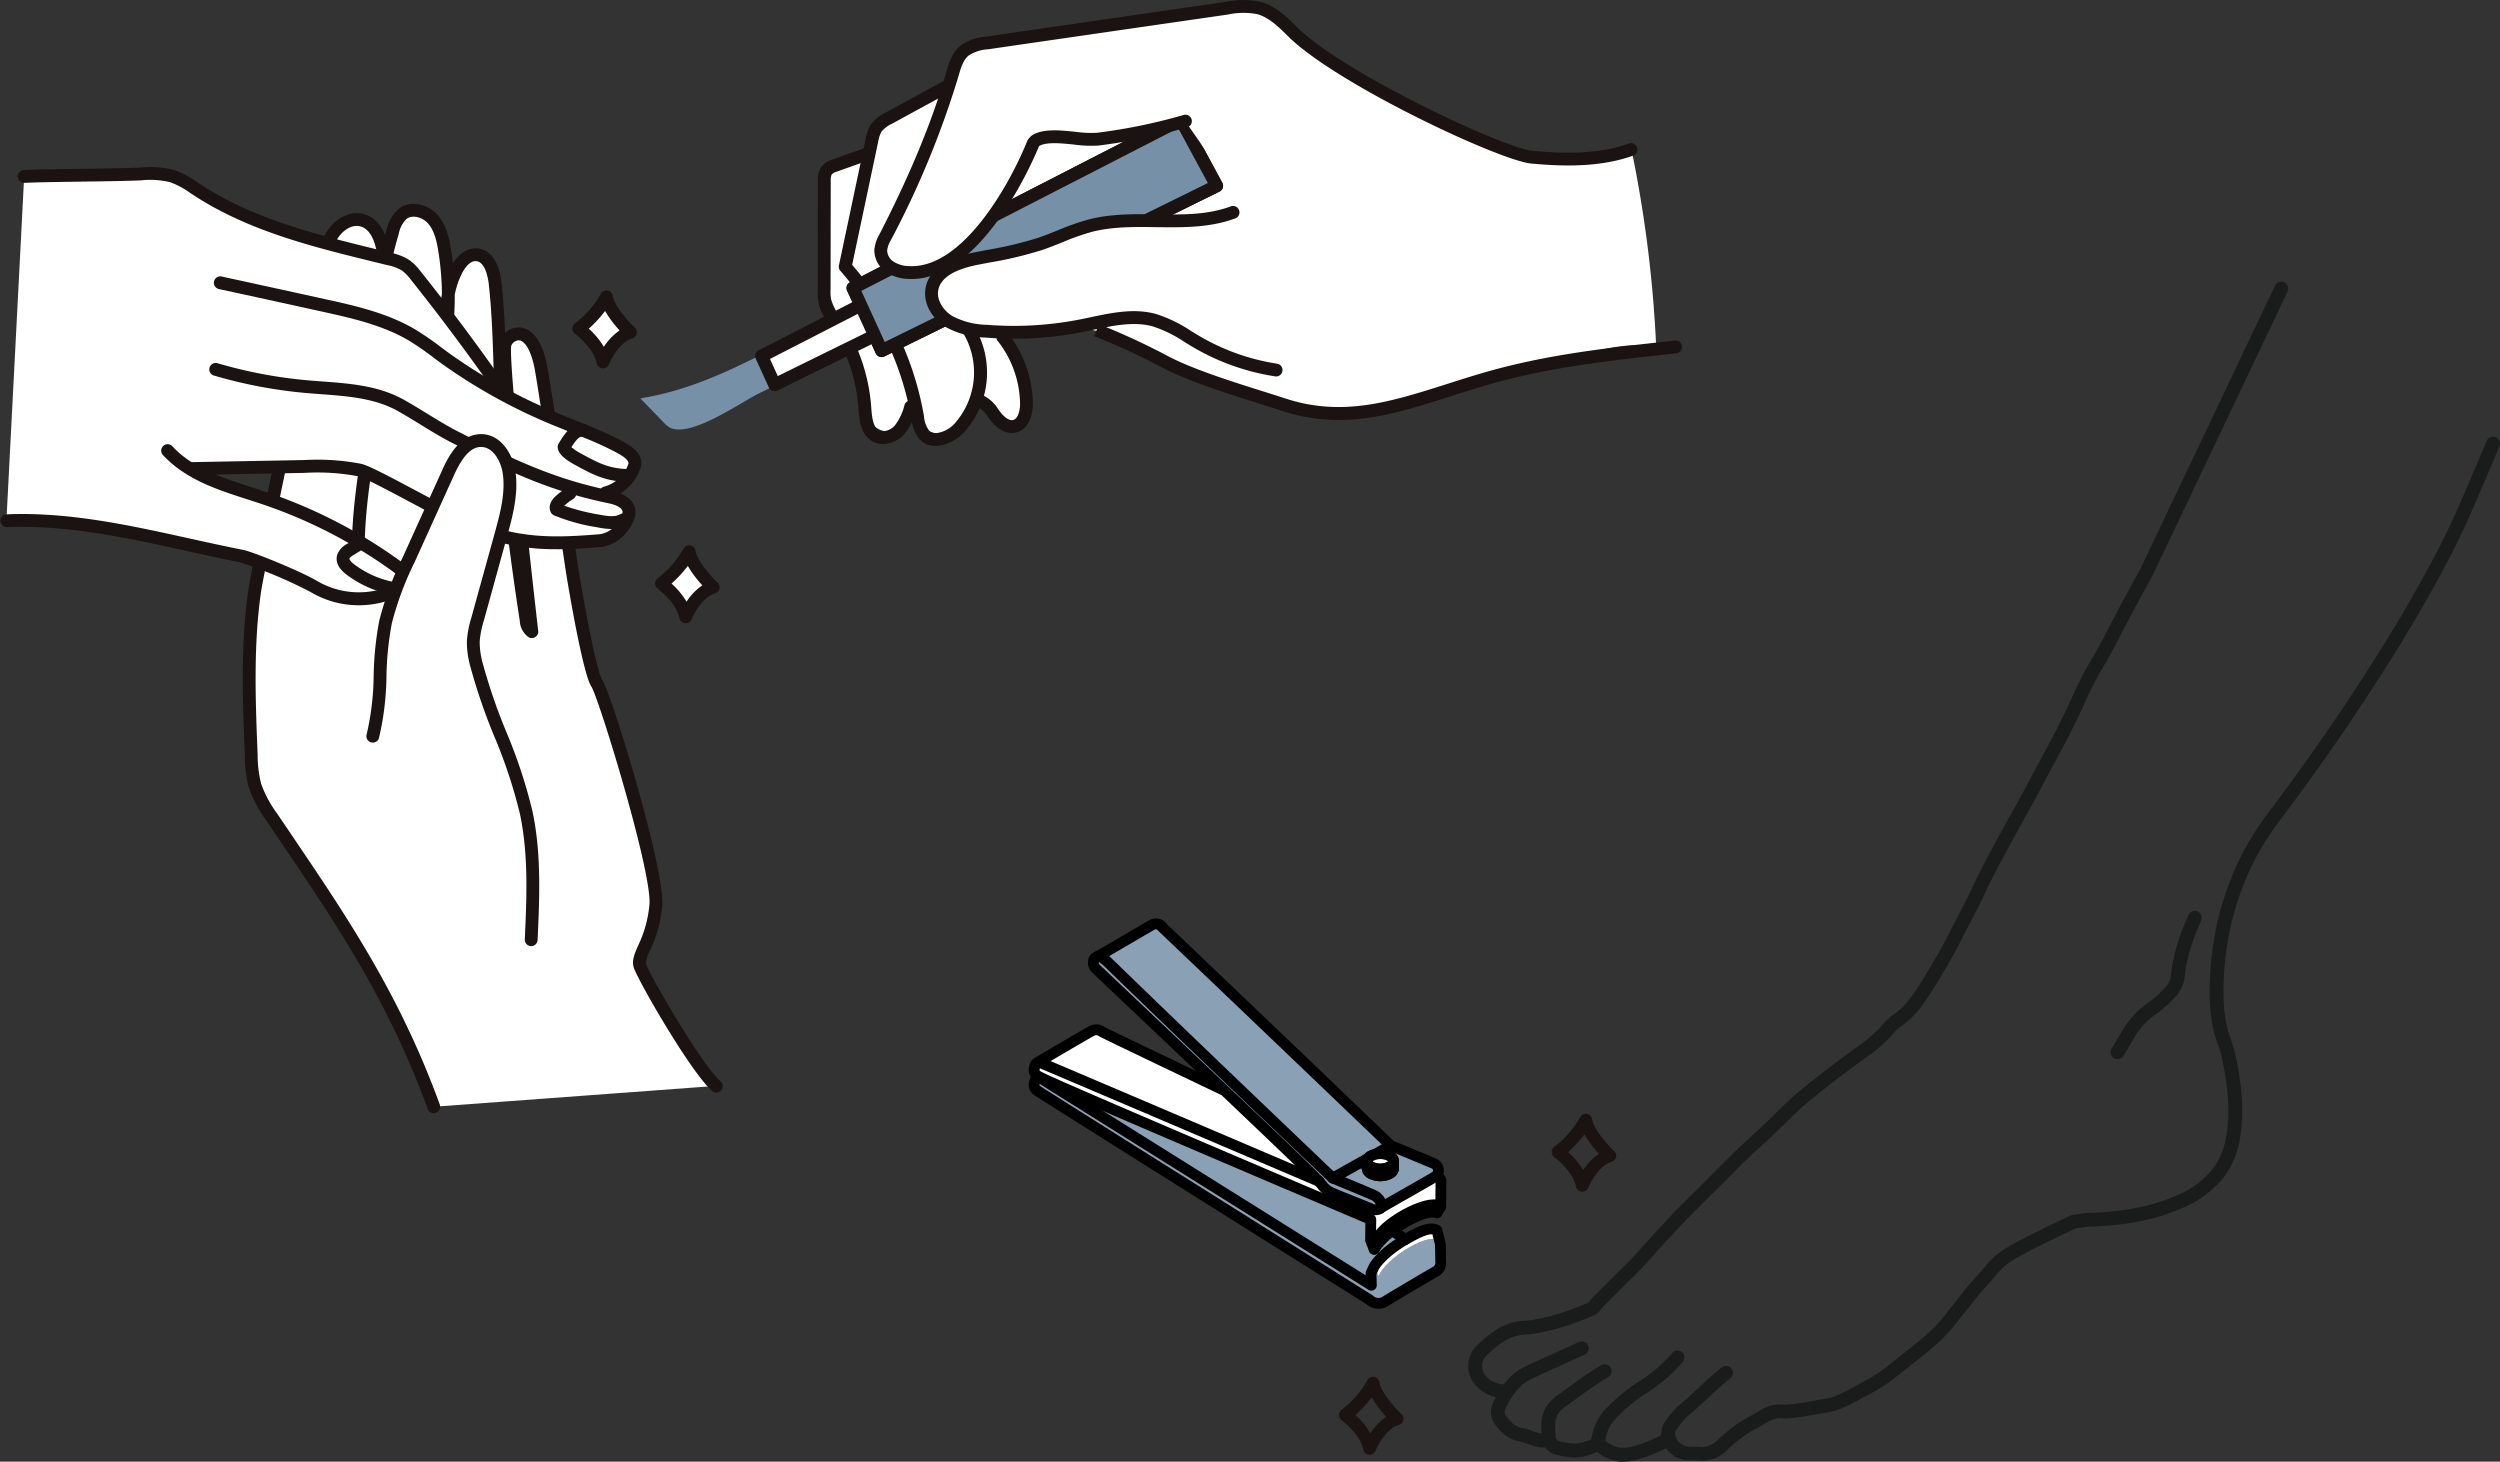 <svg xmlns="http://www.w3.org/2000/svg" xmlns:xlink="http://www.w3.org/1999/xlink" width="505.508" height="295.553" viewBox="0 0 505.508 295.553">
  <rect x="0" y="0" width="505.508" height="295.553" fill="#333333" stroke="none"/>
  <defs>
    <clipPath id="clip-path">
      <rect id="長方形_8718" data-name="長方形 8718" width="340" height="225.088" fill="none"/>
    </clipPath>
    <clipPath id="clip-path-2">
      <rect id="長方形_8896" data-name="長方形 8896" width="297.508" height="238.553" fill="none"/>
    </clipPath>
    <clipPath id="clip-path-3">
      <rect id="長方形_8897" data-name="長方形 8897" width="84.462" height="78.958" transform="translate(0.004 128.72)" fill="none"/>
    </clipPath>
  </defs>
  <g id="グループ_10865" data-name="グループ 10865" transform="translate(-988 -3032)">
    <g id="グループ_10440" data-name="グループ 10440" transform="translate(988 3032)">
      <g id="グループ_10452" data-name="グループ 10452">
        <g id="グループ_10451" data-name="グループ 10451" clip-path="url(#clip-path)">
          <path id="パス_44421" data-name="パス 44421" d="M55.147,94.074c.6-19.2,7.972-38.209,5.119-57.211-.422-2.813-1.447-6.042-4.141-6.957-2.877-.977-5.949,1.474-6.99,4.328s-14.271,65.573-15,70.683c-1.555,10.954-1.118,22.082-.677,33.136a24.536,24.536,0,0,0,.765,6.13,24.543,24.543,0,0,0,3.461,6.444c12.131,18.01,23.978,34.553,32.673,58.462l56.878-4.2s-15.487-20.377-15.487-24.452,4.619-8.968,3.532-13.857-14.13-51.625-15.215-55.7S92.734,59.8,91.1,56.544s-4.618-7.063-7.063-2.445c0,0-1.631-14.944-2.717-15.758s-4.891-3.532-7.88,4.891c0,0,.816-8.423-1.9-11.684s-6.521-5.162-8.695-1.63a19.015,19.015,0,0,0-2.58,6.946" transform="translate(17.336 14.699)" fill="#fff"/>
          <path id="パス_44422" data-name="パス 44422" d="M186.276,1.99A278.4,278.4,0,0,0,143.9,7.76c-3.244.7-6.921,1.814-8.225,4.865-2.019,4.723-7.711,6.415-11.957,9-2.119,1.291-4.34,2.766-5.267,5.066-.515,1.284-.636,2.823-1.675,3.735-1.358,1.194-3.574.683-5.1,1.65-1.7,1.076-1.875,3.452-1.863,5.467l.12,17.731a14.8,14.8,0,0,0,.374,3.911,23.173,23.173,0,0,0,2.121,4.366C114.97,68.4,115.486,74,116.55,79.366a12.273,12.273,0,0,0,1.669,4.668,4.677,4.677,0,0,0,4.215,2.186c2.336-.294,3.694-2.721,4.679-4.859-.462,3.174,3.237,5.894,6.347,5.112s5.1-4.133,5.08-7.341a13.6,13.6,0,0,0,7.213,4.882,1.871,1.871,0,0,0,2.753-1.534c1.564-5.621-.523-10.878-2.4-16.109a34.287,34.287,0,0,1,23.167,1.183c4.057,1.714,7.731,4.193,11.6,6.293a69.639,69.639,0,0,0,57.467,3.74" transform="translate(57.604 1.044)" fill="#fff"/>
          <path id="パス_44423" data-name="パス 44423" d="M130.85,84.816a4.406,4.406,0,0,1-3.124-1.223,7.465,7.465,0,0,1-1.8-4.33A61.327,61.327,0,0,0,111.578,49.42a1.3,1.3,0,0,1-.3-1.128l5.4-25.549a8.159,8.159,0,0,1,1.049-2.924,8.133,8.133,0,0,1,3.089-2.467l12.75-6.967a1.3,1.3,0,0,1,1.246,2.275l-12.751,6.967a6.085,6.085,0,0,0-2.174,1.628,6.021,6.021,0,0,0-.671,2.025l-5.267,24.913a63.027,63.027,0,0,1,14.52,30.572,5.554,5.554,0,0,0,1.052,2.961,1.9,1.9,0,0,0,1.4.5,6.039,6.039,0,0,0,3.805-2.011,15.549,15.549,0,0,0,1.586-18.377,1.3,1.3,0,0,1,2.174-1.415,18.007,18.007,0,0,1-1.86,21.559A8.6,8.6,0,0,1,131,84.814l-.149,0" transform="translate(58.359 5.363)" fill="#1a1311"/>
          <path id="パス_44424" data-name="パス 44424" d="M121.651,79.467a4.3,4.3,0,0,1-2.3-.643c-2.238-1.4-2.471-4.194-2.642-6.237A34.575,34.575,0,0,0,111.022,55.6l-.343-.485a11.567,11.567,0,0,1-1.833-3.258,11.711,11.711,0,0,1-.39-3.622L108.49,26.3a4.666,4.666,0,0,1,.752-2.956,4.668,4.668,0,0,1,2.261-1.413l6.118-2.194a1.3,1.3,0,0,1,.877,2.442l-6.121,2.192a2.725,2.725,0,0,0-1.079.558,2.776,2.776,0,0,0-.213,1.375l-.034,21.929a9.591,9.591,0,0,0,.268,2.834,9.505,9.505,0,0,0,1.468,2.532l.36.506a37.153,37.153,0,0,1,6.149,18.263c.163,1.938.381,3.6,1.432,4.252.965.6,2.439.043,3.252-.816a10.956,10.956,0,0,0,2.041-4.311,1.3,1.3,0,0,1,2.477.765,13.118,13.118,0,0,1-2.633,5.327,6.031,6.031,0,0,1-4.212,1.878" transform="translate(56.892 10.314)" fill="#1a1311"/>
          <path id="パス_44425" data-name="パス 44425" d="M136.978,64.586c-1.517,0-3.055-.932-4.409-2.7l-.364-.483a5.425,5.425,0,0,0-2.372-2.211,1.3,1.3,0,0,1,.7-2.5,7.424,7.424,0,0,1,3.744,3.153l.348.459c.346.45,1.532,1.89,2.61,1.65.956-.227,1.4-1.775,1.419-3.208a21.04,21.04,0,0,0-4.6-12.875,1.3,1.3,0,0,1,2.058-1.578,23.642,23.642,0,0,1,5.133,14.485c-.031,2.371-.942,5.112-3.415,5.7a3.717,3.717,0,0,1-.857.1" transform="translate(67.609 22.973)" fill="#1a1311"/>
          <path id="パス_44426" data-name="パス 44426" d="M113.127,49.913l66.3-34.054,7.246,13.4-67.745,33.33Z" transform="translate(59.342 8.319)" fill="#fff"/>
          <path id="パス_44427" data-name="パス 44427" d="M119.37,64.335a1.255,1.255,0,0,1-.435-.076,1.294,1.294,0,0,1-.744-.681l-5.8-12.678a1.3,1.3,0,0,1,.587-1.694l66.3-34.054a1.3,1.3,0,0,1,1.733.538l7.246,13.4a1.292,1.292,0,0,1-.569,1.779L119.942,64.2a1.27,1.27,0,0,1-.572.134m-4.1-13.389,4.728,10.34,65.34-32.145-6-11.1Z" transform="translate(58.896 7.873)" fill="#1a1311"/>
          <path id="パス_44428" data-name="パス 44428" d="M119.893,50.742l-11.056,5.44c-3.685,1.813-13.875,9.091-18,6.835a5.544,5.544,0,0,1-1.265-1.072l-4.642-4.8c11.591-1.837,21.361-7.245,31.65-12.53" transform="translate(44.55 23.402)" fill="#7590a7"/>
          <path id="パス_44429" data-name="パス 44429" d="M134.643,43.139,103.66,58.383l-2.651-5.8,30.32-15.575" transform="translate(52.985 19.413)" fill="#fff"/>
          <path id="パス_44430" data-name="パス 44430" d="M104.1,60.124a1.3,1.3,0,0,1-1.178-.758l-2.651-5.8a1.3,1.3,0,0,1,.587-1.692L131.184,36.3a1.3,1.3,0,0,1,1.185,2.308l-29.22,15.008,1.581,3.459,29.787-14.653a1.3,1.3,0,1,1,1.143,2.325L104.677,59.99a1.27,1.27,0,0,1-.572.134" transform="translate(52.539 18.967)" fill="#1a1311"/>
          <path id="パス_44431" data-name="パス 44431" d="M179.423,15.86l-66.3,34.054,5.8,12.678,67.744-33.328Z" transform="translate(59.342 8.319)" fill="#7590a7"/>
          <path id="パス_44432" data-name="パス 44432" d="M119.37,64.335a1.255,1.255,0,0,1-.435-.076,1.294,1.294,0,0,1-.744-.681l-5.8-12.678a1.3,1.3,0,0,1,.587-1.694l66.3-34.054a1.3,1.3,0,0,1,1.733.538l7.246,13.4a1.292,1.292,0,0,1-.569,1.779L119.942,64.2a1.27,1.27,0,0,1-.572.134m-4.1-13.389,4.728,10.34,65.34-32.145-6-11.1Z" transform="translate(58.896 7.873)" fill="#1a1311"/>
          <path id="パス_44433" data-name="パス 44433" d="M178.386,24.058a114.541,114.541,0,0,1-17.706,3.635c-3.348.4-9.556-1.456-12.5.27a2.076,2.076,0,0,0-.739,1.072c-3.708,8.942-13.483,26.193-24.968,25.626a7.289,7.289,0,0,1-3.822-1.143,4.072,4.072,0,0,1-1.839-3.407,6.707,6.707,0,0,1,.927-2.651c5.293-10.291,10.344-21.652,13.509-32.74.517-1.811,1.069-3.757,2.526-4.95a9.052,9.052,0,0,1,4.542-1.528Q162.556,4.714,186.8,1.217a16.037,16.037,0,0,1,6.5-.041c2.747.753,4.862,2.884,6.888,4.886,9.611,9.489,42.16,24.716,48.307,25.277,6.684.611,13.808.736,20.111-1.57a252.284,252.284,0,0,1,5.011,40.061c-4.847-1.16-9.907.091-14.732,1.339-13.425,3.467-27.255,6.277-40.466,10.472" transform="translate(61.275 0.446)" fill="#fff"/>
          <path id="パス_44434" data-name="パス 44434" d="M123.491,56.416c-.21,0-.419,0-.631-.015a8.458,8.458,0,0,1-4.5-1.375,5.337,5.337,0,0,1-2.394-4.536,7.752,7.752,0,0,1,1.057-3.154c6.182-12.021,10.695-22.957,13.427-32.527.561-1.961,1.189-4.154,2.955-5.6A10.159,10.159,0,0,1,138.578,7.4q24.24-3.526,48.48-7.024A17.168,17.168,0,0,1,194.09.37c3.014.828,5.3,3.09,7.324,5.084l.131.13c9.294,9.176,41.642,24.375,47.513,24.911,5.758.526,13.183.831,19.549-1.5a1.3,1.3,0,0,1,.89,2.435c-6.847,2.506-14.648,2.2-20.675,1.643-6.472-.59-39.416-16.084-49.1-25.646l-.131-.131c-1.881-1.858-3.828-3.779-6.188-4.427a14.831,14.831,0,0,0-5.976.076q-24.238,3.5-48.475,7.022a8.1,8.1,0,0,0-3.907,1.249c-1.136.93-1.624,2.633-2.095,4.279a184.755,184.755,0,0,1-13.61,33,5.7,5.7,0,0,0-.782,2.122,2.772,2.772,0,0,0,1.282,2.278,5.96,5.96,0,0,0,3.145.913c10.437.558,19.783-15.365,23.707-24.826a3.233,3.233,0,0,1,1.279-1.694c2.2-1.293,5.463-.959,8.617-.639a22.813,22.813,0,0,0,4.385.2,113.219,113.219,0,0,0,17.5-3.593,1.3,1.3,0,1,1,.709,2.5,116.368,116.368,0,0,1-17.909,3.674,24.581,24.581,0,0,1-4.95-.2c-2.613-.267-5.574-.567-7.04.294-.03.043-.145.319-.2.453-1.136,2.738-11.378,26.437-25.6,26.437" transform="translate(60.829 0)" fill="#1a1311"/>
          <path id="パス_44435" data-name="パス 44435" d="M70.807,210.261a1.3,1.3,0,0,1-1.218-.854c-7.941-21.836-18.465-37.388-29.609-53.855l-2.923-4.328a25.92,25.92,0,0,1-3.627-6.79,25.576,25.576,0,0,1-.819-6.453c-.436-10.948-.887-22.268.688-33.371.84-5.911,14.075-68.238,15.064-70.947,1.259-3.456,5.031-6.33,8.626-5.11,2.662.9,4.347,3.593,5.005,7.993,1.744,11.617-.284,23.347-2.246,34.691-1.29,7.458-2.622,15.171-2.862,22.75a1.239,1.239,0,0,1-1.336,1.256A1.3,1.3,0,0,1,54.3,93.906c.244-7.763,1.593-15.566,2.9-23.111,1.927-11.141,3.92-22.663,2.237-33.867-.5-3.363-1.605-5.356-3.275-5.921-2.13-.73-4.533,1.288-5.356,3.543-.9,2.473-14.162,65-14.933,70.423-1.543,10.87-1.1,22.071-.665,32.9a23.52,23.52,0,0,0,.712,5.807,23.565,23.565,0,0,0,3.293,6.094l2.921,4.322c11.236,16.6,21.848,32.286,29.9,54.421a1.3,1.3,0,0,1-1.218,1.741" transform="translate(16.89 14.827)" fill="#1a1311"/>
          <path id="パス_44436" data-name="パス 44436" d="M118.768,206.74a1.287,1.287,0,0,1-.849-.317c-4.319-3.743-15.34-22.9-15.9-25.12-.343-1.371.239-2.7.976-4.386a23.754,23.754,0,0,0,2.249-8.254c.512-6.665-10.265-41.771-11.741-44.013-1.7-2.549-4.539-19.429-5.091-22.788-.049-.329-4.641-31.095-6.251-40.753-.762-4.571-2.179-6.345-3.25-6.479A1.734,1.734,0,0,0,77.3,55.717c-.558,2.541,3.042,36.743,5.45,57.677a1.3,1.3,0,0,1-1.918,1.282,4.276,4.276,0,0,1-1.807-3.3c-1.805-11.722-3.3-23.644-4.45-35.437-.515-5.3-.685-10.637-.848-15.8-.175-5.543-.355-11.277-.973-16.88-.081-.752-.592-4.5-2.554-4.633-1.456-.143-2.578,1.9-2.889,2.514a15.9,15.9,0,0,0-1.436,4.289q.014,2.447-.174,4.886a1.3,1.3,0,0,1-1.27,1.2,1.36,1.36,0,0,1-1.311-1.154,18.572,18.572,0,0,1,.16-5.141A57.784,57.784,0,0,0,62.53,36.5c-.331-2.028-.811-4.1-2.081-5.522-1.04-1.165-3.055-1.828-4.284-.928a5.725,5.725,0,0,0-1.613,3.04,83.724,83.724,0,0,0-2.261,9.74,1.3,1.3,0,1,1-2.558-.434,86.275,86.275,0,0,1,2.333-10.042,7.9,7.9,0,0,1,2.566-4.394c2.459-1.808,5.94-.738,7.752,1.291,1.712,1.916,2.311,4.417,2.7,6.832q.242,1.491.412,2.99c1.3-2.064,3.043-3.162,4.872-3.037,2.686.183,4.493,2.712,4.958,6.938.369,3.368.584,6.764.735,10.134a3.957,3.957,0,0,1,3.179-1.052c1.886.239,4.365,1.932,5.481,8.626,1.615,9.681,6.206,40.468,6.252,40.779,1.334,8.1,3.671,20.225,4.688,21.751,1.919,2.881,12.73,38.332,12.168,45.65a26,26,0,0,1-2.456,9.092,6.2,6.2,0,0,0-.837,2.72c.451,1.782,11.189,20.418,15.078,23.789a1.3,1.3,0,0,1-.849,2.276" transform="translate(26.079 14.183)" fill="#1a1311"/>
          <path id="パス_44437" data-name="パス 44437" d="M122.024,87.582c2.7-.8,5.988-2.43,5.792-5.351-.14-2.1-2.11-3.487-3.918-4.415-3.494-1.8-7.182-3.144-10.808-4.63a128.287,128.287,0,0,1-11.965-5.6l.45.2q-8.546-12.354-17.9-24.067A10.389,10.389,0,0,0,81.621,41.6a9.967,9.967,0,0,0-3.413-1.31C64.856,37,51.122,33.94,39.478,26.358a21.875,21.875,0,0,0-5.1-2.816A17.887,17.887,0,0,0,28.06,23.1c-5.267.255-18.353.255-23.618.511L.85,93.219c15.93-2.522,31.49,6.4,47.585,7.156a23.582,23.582,0,0,1,5.694.619c3.317.994,5.873,3.706,8.864,5.507a17.855,17.855,0,0,0,17.168.576,2.715,2.715,0,0,0,1.656-1.762c.169-1.066-.77-1.935-1.618-2.554A100.433,100.433,0,0,0,53.062,88.67c-5.126-1.729-10.584-3.163-15.139-5.995l23.161-.428a45.094,45.094,0,0,1,11.222.73c2.912.686,18.874,10.1,24.451,12.087,8.553,3.045,15.175,2.9,24.184,2.174,3.381-.271,6-4.249,5.807-5.958-.2-1.77-2.224-2.52-3.9-2.868-11.346-2.357-.828-.831-.828-.831" transform="translate(0.446 12.076)" fill="#fff"/>
          <path id="パス_44438" data-name="パス 44438" d="M3.206,23.605c5.267-.256,18.353-.255,23.619-.511a17.92,17.92,0,0,1,6.322.447,21.826,21.826,0,0,1,5.1,2.817C49.887,33.939,63.62,37,76.972,40.288a9.956,9.956,0,0,1,3.414,1.31,10.358,10.358,0,0,1,2.055,2.121q9.346,11.7,17.9,24.067" transform="translate(1.682 12.076)" fill="#fff"/>
          <path id="パス_44439" data-name="パス 44439" d="M100.787,69.529a1.293,1.293,0,0,1-1.067-.56c-5.665-8.187-11.669-16.261-17.845-24a9.44,9.44,0,0,0-1.785-1.866,8.964,8.964,0,0,0-2.982-1.116l-2.448-.6c-12.567-3.081-25.561-6.263-36.676-13.5l-.662-.434A17.292,17.292,0,0,0,33.2,25.224a16.762,16.762,0,0,0-5.865-.386c-2.657.128-7.333.194-11.855.256-4.5.063-9.153.127-11.765.253a1.346,1.346,0,0,1-1.358-1.233A1.3,1.3,0,0,1,3.59,22.756c2.654-.128,7.332-.194,11.853-.256,4.5-.063,9.153-.127,11.765-.253a19.072,19.072,0,0,1,6.78.506,19.584,19.584,0,0,1,4.763,2.541l.645.425c10.747,7,23.524,10.126,35.881,13.155l2.451.6a11.008,11.008,0,0,1,3.846,1.506A11.481,11.481,0,0,1,83.9,43.357c6.214,7.78,12.254,15.9,17.952,24.138a1.3,1.3,0,0,1-1.064,2.034" transform="translate(1.235 11.629)" fill="#1a1311"/>
          <path id="パス_44440" data-name="パス 44440" d="M29.16,37.494q10.574,2.3,21.143,4.622c6.126,1.351,12.36,2.761,17.8,6,2.391,1.422,4.584,3.176,6.845,4.815a111.458,111.458,0,0,0,23.294,12.66c3.627,1.486,7.313,2.833,10.808,4.63,1.808.93,4.654,2.305,3.92,4.415a8.4,8.4,0,0,1-5.793,5.351" transform="translate(15.296 19.668)" fill="#fff"/>
          <path id="パス_44441" data-name="パス 44441" d="M107.62,81.731a1.3,1.3,0,0,1-.369-2.54,7.136,7.136,0,0,0,4.937-4.537c.34-.976-1.82-2.083-3.11-2.743l-.177-.09c-2.616-1.346-5.417-2.464-8.124-3.545-.863-.345-1.724-.688-2.583-1.04A112,112,0,0,1,74.63,54.428c-.582-.422-1.159-.852-1.736-1.281a60.106,60.106,0,0,0-5.01-3.471c-5.35-3.185-11.759-4.6-17.414-5.848q-10.412-2.3-20.829-4.554l-.311-.067a1.3,1.3,0,0,1,.552-2.534l.309.067Q40.613,39.006,51.029,41.3c5.845,1.288,12.472,2.752,18.18,6.152a61.679,61.679,0,0,1,5.231,3.618q.853.636,1.711,1.262A109.4,109.4,0,0,0,99.177,64.838c.852.348,1.7.689,2.56,1.031,2.764,1.1,5.623,2.244,8.349,3.647l.172.088c1.909.979,5.461,2.8,4.379,5.906a9.718,9.718,0,0,1-6.647,6.168,1.35,1.35,0,0,1-.369.053" transform="translate(14.85 19.222)" fill="#1a1311"/>
          <path id="パス_44442" data-name="パス 44442" d="M30.768,49.005a94.707,94.707,0,0,0,18.219,3.459c6.505.584,13.338.564,19.1,3.782,3.5,1.958,7.409,4.616,10.977,6.44,11.7,5.976,19.949,9.739,31.295,12.094,1.674.348,3.7,1.1,3.9,2.869.189,1.709-2.426,5.685-5.807,5.956-9.009.724-15.631.872-24.184-2.172-5.577-1.987-21.539-11.4-24.451-12.088a45.094,45.094,0,0,0-11.222-.729q-11.956.22-23.908.442" transform="translate(12.945 25.706)" fill="#fff"/>
          <path id="パス_44443" data-name="パス 44443" d="M100.108,85.793A45.071,45.071,0,0,1,84.269,83.1c-2.968-1.057-8.522-4.01-13.89-6.868-4.3-2.288-9.179-4.885-10.423-5.179a44.245,44.245,0,0,0-10.9-.694L25.146,70.8h-.024a1.3,1.3,0,0,1-.023-2.593l23.907-.442a46.539,46.539,0,0,1,11.546.764c1.5.354,5.171,2.288,11.045,5.414,5.039,2.68,10.754,5.72,13.543,6.716,8.515,3.029,15.174,2.785,23.644,2.1A5.244,5.244,0,0,0,112.2,80.7a4.489,4.489,0,0,0,1.2-2.462c-.114-1.02-1.846-1.529-2.871-1.741C99.481,74.2,91.53,70.73,78.915,64.289c-2.118-1.082-4.347-2.45-6.5-3.772-1.579-.97-3.074-1.884-4.517-2.692-4.593-2.566-10.106-2.977-15.438-3.374-1.05-.078-2.1-.156-3.141-.25a96.112,96.112,0,0,1-18.469-3.5,1.3,1.3,0,1,1,.73-2.488,93.592,93.592,0,0,0,17.97,3.412c1.028.093,2.063.168,3.1.245,5.613.419,11.417.851,16.511,3.7,1.491.832,3.075,1.8,4.607,2.744,2.113,1.3,4.3,2.636,6.325,3.673,12.407,6.335,20.205,9.743,30.97,11.978,3.787.787,4.767,2.605,4.92,3.994.163,1.457-.813,3.231-1.779,4.4a7.871,7.871,0,0,1-5.211,2.994c-3.141.252-6.043.447-8.885.447" transform="translate(12.498 25.26)" fill="#1a1311"/>
          <path id="パス_44444" data-name="パス 44444" d="M33.5,59.806c5.083,5.444,12.629,7.231,19.557,9.567A100.433,100.433,0,0,1,80.2,83.464c.848.619,1.787,1.489,1.618,2.555a2.722,2.722,0,0,1-1.656,1.762,17.859,17.859,0,0,1-17.168-.576,93.258,93.258,0,0,0-14.558-6.127C32.526,77.941,16.923,73.231.85,73.922" transform="translate(0.446 31.372)" fill="#fff"/>
          <path id="パス_44445" data-name="パス 44445" d="M72.555,91.461a18.983,18.983,0,0,1-9.786-2.7A95.307,95.307,0,0,0,48.63,82.8c-3.67-.721-7.371-1.54-10.951-2.331-11.855-2.618-24.1-5.318-36.327-4.8a1.3,1.3,0,0,1-.11-2.592c12.564-.537,24.977,2.208,37,4.86,3.566.79,7.254,1.6,10.893,2.32,2.144.422,11.907,4.443,14.976,6.287a16.669,16.669,0,0,0,15.906.535c.826-.424.953-.71.968-.813s-.012-.509-1.1-1.305a98.968,98.968,0,0,0-26.788-13.91c-.991-.332-2-.656-3-.98C43.939,68.09,37.583,66.044,33,61.136a1.3,1.3,0,1,1,1.9-1.768c4.121,4.415,10.152,6.354,15.983,8.231,1.02.326,2.035.654,3.038.992A101.554,101.554,0,0,1,81.411,82.864c.605.444,2.45,1.793,2.13,3.8A4,4,0,0,1,81.2,89.38a18.859,18.859,0,0,1-8.643,2.081" transform="translate(0 30.926)" fill="#1a1311"/>
          <path id="パス_44446" data-name="パス 44446" d="M87.755,67.937l-.07,0c-4-.213-6.281-1.256-10.2-3.421C75.827,63.6,74.115,62.468,73.97,61a1.288,1.288,0,0,1,.18-.794c.964-1.6,2.538-4.217,4.909-3.958a1.3,1.3,0,1,1-.271,2.578c-.614-.053-1.482,1.212-2.043,2.1a11.012,11.012,0,0,0,1.99,1.316c3.938,2.171,5.8,2.926,9.088,3.1a1.3,1.3,0,0,1-.067,2.592" transform="translate(38.799 29.496)" fill="#1a1311"/>
          <path id="パス_44447" data-name="パス 44447" d="M85.389,73.1a15.327,15.327,0,0,1-2.912-.352,37.932,37.932,0,0,1-8.721-2.424,1.293,1.293,0,0,1-.614-.588c-.531-1.034-.159-2.266.992-3.3A15.465,15.465,0,0,1,76.4,64.75a1.3,1.3,0,0,1,1.354,2.211,12.908,12.908,0,0,0-1.887,1.41.164.164,0,0,0-.024.021A41.727,41.727,0,0,0,82.968,70.2c1.618.309,3.045.521,4.119-.047A1.3,1.3,0,1,1,88.3,72.45a6.142,6.142,0,0,1-2.91.653" transform="translate(38.243 33.865)" fill="#1a1311"/>
          <path id="パス_44448" data-name="パス 44448" d="M56.118,82.917a1.252,1.252,0,0,1-.236-.023,21.971,21.971,0,0,1-9.256-4.08c-1.982-1.5-2.125-2.929-1.9-3.862a4.071,4.071,0,0,1,2.06-2.342l1.965-1.2a1.3,1.3,0,0,1,1.352,2.212l-1.964,1.2c-.25.152-.835.512-.895.753-.038.154.183.595.945,1.172a19.347,19.347,0,0,0,8.158,3.6,1.3,1.3,0,0,1-.233,2.572" transform="translate(23.421 37.357)" fill="#1a1311"/>
          <path id="パス_44449" data-name="パス 44449" d="M49.431,118.3c2.07-7.508.933-15.57,2.6-23.179a64.093,64.093,0,0,1,4.677-12.6l8-17.662c1.364-3.009,3.455-6.5,6.758-6.428,3.186.076,5.2,3.583,5.588,6.748.518,4.185-.617,8.381-1.741,12.445q-2.333,8.441-4.667,16.88a20.064,20.064,0,0,0-.877,4.467,17.131,17.131,0,0,0,.656,4.819C72.979,114.008,78.3,123.4,80.48,133.707c1.773,8.4,1.39,17.083,1,25.657" transform="translate(25.93 30.65)" fill="#fff"/>
          <path id="パス_44450" data-name="パス 44450" d="M81.926,161.105l-.061,0a1.3,1.3,0,0,1-1.236-1.355c.383-8.379.779-17.043-.971-25.328a100.882,100.882,0,0,0-5.183-15.7,117.215,117.215,0,0,1-4.859-14.169,18.344,18.344,0,0,1-.692-5.187,21.031,21.031,0,0,1,.922-4.758l4.667-16.88c1.031-3.728,2.2-7.949,1.7-11.94-.332-2.679-1.962-5.555-4.333-5.61-2.014-.067-3.773,1.752-5.548,5.667l-8,17.661a63.254,63.254,0,0,0-4.59,12.34,63.655,63.655,0,0,0-1.082,10.617,57.035,57.035,0,0,1-1.532,12.629,1.3,1.3,0,0,1-2.5-.688,54.291,54.291,0,0,0,1.441-12.059,65.7,65.7,0,0,1,1.139-11.053,65.183,65.183,0,0,1,4.764-12.857l8-17.661c1.4-3.1,3.737-7.191,7.823-7.191l.145,0c3.865.09,6.37,4.034,6.845,7.885.558,4.5-.685,8.99-1.779,12.95L72.344,95.3a19.173,19.173,0,0,0-.831,4.176,16.069,16.069,0,0,0,.617,4.452,114.93,114.93,0,0,0,4.758,13.849,103.208,103.208,0,0,1,5.305,16.113c1.819,8.606,1.415,17.439,1.026,25.982a1.3,1.3,0,0,1-1.294,1.238" transform="translate(25.484 30.204)" fill="#1a1311"/>
          <path id="パス_44451" data-name="パス 44451" d="M81.652,52.541c1-2.4,3.064-5.273,5.563-6-.084.024-4.464-4.3-4.854-7.168a20.653,20.653,0,0,1-5.6,6.406c2.182,1.8,4.278,3.952,4.888,6.763" transform="translate(40.267 20.653)" fill="#fff"/>
          <path id="パス_44452" data-name="パス 44452" d="M82.1,54.284a1.009,1.009,0,0,1-.117-.006,1.3,1.3,0,0,1-1.15-1.017c-.555-2.561-2.666-4.571-4.446-6.036a1.3,1.3,0,0,1,.066-2.052,19.467,19.467,0,0,0,5.2-5.944,1.278,1.278,0,0,1,1.372-.688,1.292,1.292,0,0,1,1.067,1.1c.285,2.108,3.635,5.685,4.3,6.272a1.314,1.314,0,0,1,.511.7,1.3,1.3,0,0,1-.867,1.61l-.015,0c-2,.584-3.811,3.058-4.726,5.254a1.3,1.3,0,0,1-1.2.8M79.23,46.259a15.566,15.566,0,0,1,3.048,3.665,11.808,11.808,0,0,1,3.18-3.313,22.774,22.774,0,0,1-2.929-3.938,24.412,24.412,0,0,1-3.3,3.586" transform="translate(39.821 20.206)" fill="#1a1311"/>
          <path id="パス_44453" data-name="パス 44453" d="M92.626,86.346c1-2.4,3.064-5.273,5.563-6-.084.024-4.464-4.3-4.854-7.169a20.653,20.653,0,0,1-5.6,6.406c2.182,1.8,4.278,3.952,4.888,6.763" transform="translate(46.024 38.386)" fill="#fff"/>
          <path id="パス_44454" data-name="パス 44454" d="M93.072,88.09a1.012,1.012,0,0,1-.117-.006,1.3,1.3,0,0,1-1.15-1.017c-.555-2.561-2.666-4.571-4.446-6.036a1.3,1.3,0,0,1,.066-2.052,19.491,19.491,0,0,0,5.2-5.944A1.279,1.279,0,0,1,94,72.346a1.3,1.3,0,0,1,1.067,1.1c.287,2.105,3.638,5.688,4.3,6.274A1.3,1.3,0,0,1,99,82.038c-2,.582-3.816,3.058-4.729,5.252a1.3,1.3,0,0,1-1.2.8M90.2,80.063a15.554,15.554,0,0,1,3.046,3.665,11.758,11.758,0,0,1,3.188-3.314A22.124,22.124,0,0,1,93.5,76.487,24.466,24.466,0,0,1,90.2,80.063" transform="translate(45.578 37.939)" fill="#1a1311"/>
          <path id="パス_44455" data-name="パス 44455" d="M184.43,28.187c-9.071,3.343-19.376.242-28.74,2.644-3.5.9-6.769,2.544-10.2,3.7a98.449,98.449,0,0,1-12.8,2.935c-3.821.749-8.35,2.343-9.059,6.171-.477,2.578,1.18,5.188,3.409,6.566a16.672,16.672,0,0,0,7.534,1.971,70.759,70.759,0,0,0,19.231-1.1c4.876-.957,9.916-2.43,14.718-1.15,3.189.851,5.928,2.84,8.786,4.493a45.868,45.868,0,0,0,15.951,5.618" transform="translate(64.81 14.786)" fill="#fff"/>
          <path id="パス_44456" data-name="パス 44456" d="M193.712,61.785a1.24,1.24,0,0,1-.2-.015,46.882,46.882,0,0,1-16.406-5.777c-.648-.377-1.293-.768-1.936-1.163a25.549,25.549,0,0,0-6.534-3.2c-3.776-1-7.906-.134-11.9.709-.749.157-1.494.316-2.237.459a71.862,71.862,0,0,1-19.585,1.122,17.813,17.813,0,0,1-8.112-2.162c-2.441-1.509-4.626-4.54-4-7.906.668-3.6,4.058-6.025,10.082-7.207q1.171-.229,2.342-.447a76.218,76.218,0,0,0,10.3-2.444c1.319-.447,2.651-.982,3.939-1.5a51.142,51.142,0,0,1,6.353-2.232c4.478-1.15,9.149-1.084,13.663-1.025,5.292.076,10.283.14,14.948-1.579a1.3,1.3,0,1,1,.9,2.433c-5.118,1.887-10.593,1.808-15.88,1.74-4.343-.066-8.838-.12-12.986.942a48.765,48.765,0,0,0-6.028,2.127c-1.32.532-2.686,1.081-4.075,1.552a78.206,78.206,0,0,1-10.645,2.534c-.776.146-1.55.293-2.323.445-4.877.956-7.579,2.682-8.033,5.135-.4,2.148,1.18,4.214,2.817,5.226a15.56,15.56,0,0,0,6.953,1.784A69.5,69.5,0,0,0,154,50.254c.732-.143,1.464-.3,2.2-.453,4.29-.907,8.727-1.845,13.1-.677a27.873,27.873,0,0,1,7.217,3.493c.627.383,1.253.765,1.884,1.131a44.3,44.3,0,0,0,15.5,5.458,1.3,1.3,0,0,1-.2,2.578" transform="translate(64.363 14.34)" fill="#1a1311"/>
          <path id="パス_44457" data-name="パス 44457" d="M194.566,62.357a36.8,36.8,0,0,1-11.683-1.9c-1.439-.476-3.04-.98-4.732-1.512-6.51-2.055-14.614-4.61-19.889-7.5a137.821,137.821,0,0,0-13.139-6.036L146.09,43l-.5,1.2.534-1.183a139.992,139.992,0,0,1,13.383,6.155c5.054,2.769,13.023,5.281,19.424,7.3,1.7.535,3.316,1.044,4.766,1.523,11.616,3.83,21.435.7,32.807-2.916,2.27-.724,4.592-1.464,7-2.169,12.576-3.691,24.585-5.013,37.3-6.411l1.639-.181a1.3,1.3,0,1,1,.285,2.578l-1.639.18c-12.6,1.386-24.5,2.7-36.853,6.324-2.381.7-4.686,1.433-6.94,2.15-7.911,2.52-15.1,4.81-22.722,4.81" transform="translate(76.126 22.556)" fill="#1a1311"/>
        </g>
      </g>
    </g>
    <g id="グループ_10857" data-name="グループ 10857" transform="translate(1196 3089)">
      <g id="グループ_10862" data-name="グループ 10862">
        <g id="グループ_10861" data-name="グループ 10861" clip-path="url(#clip-path-2)">
          <path id="パス_48133" data-name="パス 48133" d="M104.008,235.69a5.44,5.44,0,0,1-1.848-.322c-.506-.141-.994-.306-1.467-.466-.411-.139-.8-.27-1.19-.384a7.344,7.344,0,0,1-3.456-1.529,1.4,1.4,0,0,1-.121-.109c-1.679-1.706-3.416-3.47-1.817-6.725,1.75-3.568,3.91-5.822,6.8-7.094.661-.291,1.334-.6,1.985-.9.839-.388,1.707-.79,2.579-1.163.948-.405,1.907-.856,2.835-1.293.967-.455,1.967-.925,2.979-1.356a1.4,1.4,0,0,1,1.1,2.576c-.965.411-1.941.87-2.886,1.314s-1.932.908-2.926,1.333c-.835.357-1.683.749-2.5,1.129-.662.307-1.347.624-2.032.926-2.281,1-3.951,2.783-5.414,5.765-.642,1.307-.518,1.676,1.238,3.466a4.542,4.542,0,0,0,2.139.908,1.4,1.4,0,0,1,.184.039c.485.138.953.3,1.405.449.474.16.922.312,1.371.435q.062.017.122.04a2.628,2.628,0,0,0,1.658.062,1.4,1.4,0,0,1,.79,2.686A5.4,5.4,0,0,1,104.008,235.69Z" fill="#1a1b1b"/>
          <path id="パス_48134" data-name="パス 48134" d="M120.084,238.553q-.248,0-.5-.011a1.4,1.4,0,0,1-.151-.015,9.825,9.825,0,0,1-4.631-2.035,2.678,2.678,0,0,1-.989-2.577,10.848,10.848,0,0,1,2.449-5.552l.04-.045a36.038,36.038,0,0,1,6.561-5.627l.052-.033a30.277,30.277,0,0,0,7.233-6.106,1.4,1.4,0,0,1,2.118,1.831,33.074,33.074,0,0,1-7.874,6.654,33.234,33.234,0,0,0-6,5.15,8.053,8.053,0,0,0-1.8,4.126l0,.018a7.021,7.021,0,0,0,3.2,1.418,8.029,8.029,0,0,0,2.984-.458l.06-.02a29.174,29.174,0,0,0,5.982-2.582,1.4,1.4,0,1,1,1.391,2.43,31.977,31.977,0,0,1-6.527,2.821A10.811,10.811,0,0,1,120.084,238.553Z" fill="#1a1b1b"/>
          <path id="パス_48135" data-name="パス 48135" d="M110.736,237.724c-.058,0-.11,0-.157,0a17.509,17.509,0,0,1-3.646-.524,3.781,3.781,0,0,1-3.195-3.867c-.006-.139-.013-.279-.021-.427-.022-.417-.045-.847-.03-1.29a7.038,7.038,0,0,1,1.059-4.3q.028-.045.06-.087a9.868,9.868,0,0,1,1.882-1.922l.048-.036c.8-.566,1.61-1.157,2.393-1.728a79.991,79.991,0,0,1,6.623-4.5,1.4,1.4,0,0,1,1.416,2.416c-2.207,1.293-4.333,2.843-6.388,4.342-.783.571-1.592,1.161-2.4,1.733a7.067,7.067,0,0,0-1.293,1.315,4.223,4.223,0,0,0-.6,2.593,1.4,1.4,0,0,1,0,.195c-.015.339,0,.714.025,1.112.009.171.018.347.025.525q0,.064,0,.128a.986.986,0,0,0,.852,1.025,1.4,1.4,0,0,1,.168.032,14.7,14.7,0,0,0,3.136.457l.059,0a18.312,18.312,0,0,0,4.036-1.254,1.4,1.4,0,0,1,1.065,2.59c-.037.015-.918.377-1.964.734A10.311,10.311,0,0,1,110.736,237.724Z" fill="#1a1b1b"/>
          <path id="パス_48136" data-name="パス 48136" d="M220.175,157.16a1.4,1.4,0,0,1-1.2-2.119c.224-.374.45-.757.669-1.128.428-.726.871-1.476,1.325-2.209a17.6,17.6,0,0,1,4.91-5.6l.045-.032a21.415,21.415,0,0,0,3.829-3.353q.03-.033.061-.064a3.841,3.841,0,0,0,1.136-2.4q0-.02,0-.041a36.882,36.882,0,0,1,1.767-7.686,28.779,28.779,0,0,1,1.185-3.051c.212-.488.411-.949.6-1.419a1.4,1.4,0,0,1,2.6,1.039c-.2.508-.42,1.01-.631,1.494a26.042,26.042,0,0,0-1.083,2.776q-.008.027-.017.053a34.077,34.077,0,0,0-1.638,7.107,6.644,6.644,0,0,1-1.931,4.1,24.218,24.218,0,0,1-4.279,3.744,14.823,14.823,0,0,0-4.127,4.728q-.017.031-.035.06c-.444.715-.885,1.462-1.311,2.184-.221.374-.449.761-.677,1.142A1.4,1.4,0,0,1,220.175,157.16Z" fill="#1a1b1b"/>
          <path id="パス_48137" data-name="パス 48137" d="M136.078,238.381a7.1,7.1,0,0,1-.97-.066c-.267-.024-.562-.021-.875-.017a9.359,9.359,0,0,1-1.474-.064,5.7,5.7,0,0,1-4.838-4.878q-.007-.052-.01-.1a4.475,4.475,0,0,1,.97-3.068,16.555,16.555,0,0,1,3.356-3.647c1.032-.9,2.065-1.854,3.064-2.773,1.549-1.425,3.151-2.9,4.822-4.271a1.4,1.4,0,0,1,1.777,2.164c-1.611,1.323-3.183,2.77-4.7,4.168-1.019.937-2.072,1.905-3.137,2.838l-.048.04a13.76,13.76,0,0,0-2.84,3.093q-.039.058-.083.112a1.684,1.684,0,0,0-.385,1.127,2.912,2.912,0,0,0,2.454,2.428,7.011,7.011,0,0,0,1.041.036,10.653,10.653,0,0,1,1.211.033l.06.007a4.377,4.377,0,0,0,3.741-1.273,24.983,24.983,0,0,1,1.861-1.675q.237-.2.472-.4l.032-.026a26.862,26.862,0,0,1,4.623-2.988c.3-.165.605-.346.925-.537,1.528-.912,3.257-1.944,5.577-1.614a8.4,8.4,0,0,0,1.482-.1,1.4,1.4,0,0,1,.154-.016,12.41,12.41,0,0,0,1.361-.143l.549-.09c1.138-.186,2.315-.379,3.444-.621q.051-.011.1-.018a24.005,24.005,0,0,0,2.731-.541,28.7,28.7,0,0,0,4.707-2.293q.055-.033.113-.062a38.619,38.619,0,0,0,5.512-3.275c.973-.784,1.967-1.568,2.928-2.327,1.462-1.154,2.975-2.347,4.425-3.55l.02-.016a31.884,31.884,0,0,0,5.263-5.335c.592-.787,1.215-1.551,1.818-2.291s1.208-1.481,1.773-2.235c.791-1.057,1.671-2.026,2.522-2.962.67-.738,1.3-1.434,1.9-2.174a15.239,15.239,0,0,1,3.851-3.433l0,0c2.147-1.33,4.413-2.449,6.6-3.53l1.173-.58.012-.006c5.538-2.689,5.7-2.723,5.913-2.767s1.636-.243,2.8-.4a1.4,1.4,0,0,1,.167-.013,60.631,60.631,0,0,0,6.316-.441,51.673,51.673,0,0,0,5.193-.9,37.124,37.124,0,0,0,6.614-2.194l.036-.015a18.337,18.337,0,0,0,7.065-5.132c2-2.483,3.043-5.662,3.271-10a39.113,39.113,0,0,0-.1-5.46,57.3,57.3,0,0,0-1.285-7.773l0-.011a20.965,20.965,0,0,0-.72-2.3c-.232-.655-.472-1.332-.665-2.035l-.01-.037a32.333,32.333,0,0,1-.93-7.564,57.21,57.21,0,0,1,.378-7.827c.193-1.8.467-3.586.836-5.456a58.485,58.485,0,0,1,2.759-9.564,55.547,55.547,0,0,1,7.466-13.638l0,0c4.029-5.349,8.015-10.86,11.847-16.381,4.013-5.807,7.945-11.8,11.685-17.8,3.291-5.286,6.461-10.738,9.421-16.2,2.081-3.849,3.971-7.678,5.618-11.379,2.044-4.6,4-9.241,6-13.992a1.4,1.4,0,0,1,2.582,1.083c-2,4.766-3.964,9.426-6.019,14.047-1.676,3.767-3.6,7.66-5.714,11.574-2.988,5.516-6.186,11.017-9.507,16.351C272.4,81.225,268.44,87.251,264.4,93.1c-3.854,5.552-7.861,11.092-11.911,16.47a52.747,52.747,0,0,0-7.09,12.953l0,.008a55.672,55.672,0,0,0-2.627,9.105c-.353,1.79-.615,3.5-.8,5.217l0,.014a54.4,54.4,0,0,0-.36,7.461q0,.012,0,.024a29.53,29.53,0,0,0,.845,6.9c.165.6.376,1.193.6,1.822a23.44,23.44,0,0,1,.809,2.606,60.111,60.111,0,0,1,1.347,8.154v.01a41.93,41.93,0,0,1,.1,5.858c-.261,4.966-1.5,8.66-3.9,11.627l-.018.022a21.146,21.146,0,0,1-8.141,5.925,39.942,39.942,0,0,1-7.1,2.353,54.5,54.5,0,0,1-5.478.951,63.449,63.449,0,0,1-6.522.459c-.991.136-2.065.288-2.429.344-.585.258-3.112,1.47-5.349,2.556l-1.176.582c-2.13,1.051-4.333,2.138-6.365,3.4a12.446,12.446,0,0,0-3.147,2.806l0,.006c-.649.8-1.341,1.566-2.01,2.3-.844.929-1.641,1.806-2.354,2.758-.6.8-1.233,1.576-1.844,2.326-.588.721-1.2,1.467-1.757,2.214l-.014.018a34.684,34.684,0,0,1-5.722,5.8c-1.474,1.222-3,2.423-4.468,3.585-.966.762-1.965,1.551-2.937,2.334l-.065.049a41.423,41.423,0,0,1-5.89,3.51,31.508,31.508,0,0,1-5.186,2.512,1.4,1.4,0,0,1-.137.044,26.819,26.819,0,0,1-3.076.618c-1.18.252-2.374.447-3.529.636l-.551.09a15.243,15.243,0,0,1-1.6.172,11.226,11.226,0,0,1-2.009.124,1.4,1.4,0,0,1-.179-.017c-1.368-.216-2.5.458-3.8,1.238-.335.2-.681.407-1.038.6l-.036.019a24.058,24.058,0,0,0-4.142,2.672q-.235.2-.472.4c-.593.5-1.153.969-1.657,1.486A7.19,7.19,0,0,1,136.078,238.381Z" fill="#1a1b1b"/>
          <path id="パス_48138" data-name="パス 48138" d="M96.032,225.731a6.383,6.383,0,0,1-1.248-.136,9.149,9.149,0,0,1-1.292-.36,7.572,7.572,0,0,1-3.514-2.634l-.011-.015a5.8,5.8,0,0,1,.411-7.263l.048-.051a27.4,27.4,0,0,1,4.286-3.5,12.256,12.256,0,0,1,6.128-1.755l.6-.059,1.445-.246a48.239,48.239,0,0,0,10.122-3.262q.057-.025.115-.046a.517.517,0,0,0,.3-.276,1.4,1.4,0,0,1,.288-.417l3.658-3.658c.743-.775,1.516-1.529,2.263-2.258,1.026-1,2.087-2.036,3.049-3.108,2.9-3.23,5.893-6.57,9.051-9.776,1.533-1.556,3.108-3.115,4.631-4.624,1.628-1.612,3.311-3.278,4.939-4.937,1.611-1.643,3.322-3.215,4.976-4.735,1.237-1.137,2.517-2.313,3.733-3.5.375-.365.755-.74,1.122-1.1,1.335-1.316,2.715-2.677,4.2-3.928,3.648-3.08,7.391-5.888,11.554-8.977q.037-.028.076-.053a29.067,29.067,0,0,0,5.275-4.356,12.287,12.287,0,0,1,2.388-2.351l.04-.029a15.175,15.175,0,0,0,3.716-3.663l.015-.021c1.457-1.963,2.745-4.123,3.992-6.212q.323-.542.647-1.083c1.391-2.318,2.653-4.782,3.873-7.164.611-1.192,1.242-2.424,1.885-3.631.742-1.394,1.438-2.86,2.112-4.278.609-1.283,1.239-2.609,1.91-3.9,2.246-4.32,4.642-8.643,6.958-12.823l1.09-1.969c.751-1.356,1.487-2.757,2.2-4.113.69-1.314,1.4-2.673,2.136-4,1.76-3.193,3.477-6.558,5.249-10.287a81.454,81.454,0,0,1,3.635-7.441l.028-.048c1.089-1.794,2.093-3.566,2.987-5.265.428-.814.861-1.644,1.28-2.447,1.114-2.135,2.266-4.342,3.444-6.5.756-1.383,1.518-2.793,2.255-4.157l.835-1.544L252.007.8A1.4,1.4,0,1,1,254.535,2l-27.11,57.014q-.016.033-.033.065l-.851,1.574c-.739,1.367-1.5,2.78-2.261,4.169-1.165,2.132-2.311,4.328-3.419,6.451-.42.8-.854,1.636-1.283,2.454-.916,1.742-1.944,3.556-3.057,5.391a78.648,78.648,0,0,0-3.507,7.186l-.023.052c-1.8,3.79-3.547,7.213-5.338,10.463-.719,1.3-1.426,2.648-2.109,3.95-.719,1.369-1.462,2.784-2.228,4.167l-1.091,1.97c-2.307,4.165-4.693,8.471-6.923,12.758-.648,1.245-1.266,2.548-1.865,3.808-.687,1.447-1.4,2.943-2.17,4.394-.633,1.187-1.259,2.409-1.865,3.591-1.242,2.423-2.526,4.929-3.965,7.328q-.323.538-.644,1.076a76.468,76.468,0,0,1-4.141,6.436,17.964,17.964,0,0,1-4.37,4.311,9.488,9.488,0,0,0-1.863,1.851,1.405,1.405,0,0,1-.1.117,31.867,31.867,0,0,1-5.8,4.809c-4.11,3.049-7.8,5.822-11.38,8.841-1.4,1.181-2.741,2.5-4.038,3.782-.37.365-.753.742-1.133,1.113-1.245,1.214-2.54,2.4-3.792,3.556-1.628,1.5-3.311,3.044-4.872,4.635-1.643,1.674-3.333,3.348-4.968,4.966-1.517,1.5-3.086,3.056-4.606,4.6-3.112,3.159-6.085,6.474-8.961,9.68-1.024,1.141-2.119,2.209-3.178,3.242-.734.716-1.493,1.456-2.206,2.2l-.021.021-3.513,3.513a3.33,3.33,0,0,1-1.742,1.492,51.05,51.05,0,0,1-10.683,3.434l-.044.008-1.513.258q-.046.008-.092.012c-.222.023-.444.044-.667.066a9.8,9.8,0,0,0-4.807,1.273l-.032.022a24.6,24.6,0,0,0-3.835,3.124,3.018,3.018,0,0,0-.2,3.726,4.781,4.781,0,0,0,2.217,1.656l.013,0a4.068,4.068,0,0,0,1.831.291,1.4,1.4,0,0,1,1.186,2.537A3.378,3.378,0,0,1,96.032,225.731Z" fill="#1a1b1b"/>
          <path id="パス_48139" data-name="パス 48139" d="M68.933,237.161a1.147,1.147,0,0,1-.117-.006,1.3,1.3,0,0,1-1.15-1.017c-.555-2.561-2.666-4.571-4.446-6.036a1.3,1.3,0,0,1,.066-2.052,19.5,19.5,0,0,0,5.2-5.944,1.28,1.28,0,0,1,1.375-.689,1.3,1.3,0,0,1,1.067,1.1c.287,2.1,3.638,5.688,4.3,6.274a1.3,1.3,0,0,1-.367,2.318c-2,.582-3.816,3.058-4.729,5.252a1.3,1.3,0,0,1-1.2.8m-2.871-8.027a15.541,15.541,0,0,1,3.046,3.665,11.757,11.757,0,0,1,3.188-3.314,22.146,22.146,0,0,1-2.934-3.927,24.413,24.413,0,0,1-3.3,3.576" fill="#1a1311"/>
          <path id="パス_48140" data-name="パス 48140" d="M111.945,183.977a1.142,1.142,0,0,1-.117-.006,1.3,1.3,0,0,1-1.15-1.017c-.555-2.561-2.666-4.571-4.446-6.036a1.3,1.3,0,0,1,.066-2.052,19.5,19.5,0,0,0,5.2-5.944,1.28,1.28,0,0,1,1.375-.689,1.3,1.3,0,0,1,1.067,1.1c.287,2.105,3.638,5.688,4.3,6.274a1.3,1.3,0,0,1-.367,2.318c-2,.582-3.816,3.058-4.729,5.252a1.3,1.3,0,0,1-1.2.8m-2.871-8.027a15.541,15.541,0,0,1,3.046,3.665,11.757,11.757,0,0,1,3.188-3.314,22.146,22.146,0,0,1-2.934-3.927,24.412,24.412,0,0,1-3.3,3.576" fill="#1a1311"/>
        </g>
      </g>
      <g id="グループ_10864" data-name="グループ 10864">
        <g id="グループ_10863" data-name="グループ 10863" clip-path="url(#clip-path-3)">
          <path id="パス_48141" data-name="パス 48141" d="M70.519,193.4l-.663,2.2a13.815,13.815,0,0,1,3.709-3.765A26.652,26.652,0,0,1,76.2,190.1c4.767-2.748,6.28-1.89,6.36-1.841l.762-1.295c-2.408-1.744-11.466,3.367-12.805,6.438" fill="#fff"/>
          <path id="パス_48142" data-name="パス 48142" d="M68.946,205.838a2.582,2.582,0,0,0,2.961.424c1.127-.7,9.8-5.852,10.5-6.2a2.09,2.09,0,0,0,.915-1.9c-.022-.608-.071-3.568-.071-3.568-1.019-3.644-11.607,3.181-12.452,6.529l-.945-2.006-.628,1.329.07,2.44S3.364,161.62,2.449,161.009s-2.054,1.57-.788,2.467c1.492,1.056,66.477,41.83,67.29,42.362" fill="#8aa0b5"/>
          <path id="パス_48143" data-name="パス 48143" d="M69.856,199.113l.945,2c.85-3.348,11.432-10.171,12.451-6.528l-.691-2.813c-1.075-.614-2.579-.339-6.359,1.845-4.765,2.75-6.268,5.357-6.346,5.491" fill="#fff"/>
          <path id="パス_48144" data-name="パス 48144" d="M69.3,202.881l-.07-2.44.628-1.329c.078-.134,1.579-2.741,6.347-5.491l-2.551-1.678-.086-.111a13.8,13.8,0,0,0-3.709,3.765l-.722-1.822.045-4.2S6.474,162.972,2.5,160.907l-.052.1c.914.607,66.85,41.872,66.85,41.872" fill="#8aa0b5"/>
          <path id="パス_48145" data-name="パス 48145" d="M69.18,189.581l-.045,4.2.722,1.821.663-2.2c1.336-3.066,10.4-8.178,12.8-6.438,0,0,.049-4.059.049-5.092a.89.89,0,0,0-.963-.942l-.122-.082a1.9,1.9,0,0,1-.187.131c-1.223.75-10.267,5.856-10.714,6.157-.081.056-.179.115-.282.175a1.822,1.822,0,0,1-1.787.151c-.844-.42-8.131-3.15-8.694-3.615a5.188,5.188,0,0,1-1.313-1.225c-.04-.056-.267-.319-.647-.766,0,0-55.258-23.575-56.337-24a.8.8,0,0,0-.293-.059c-.972.011-1.194,2.213-.507,2.6.09.049.432.231.972.509,3.973,2.065,66.682,28.673,66.682,28.673" fill="#fff"/>
          <path id="パス_48146" data-name="パス 48146" d="M12.81,151.422c-.85.424-10.785,6.272-10.785,6.272l.011.1a.8.8,0,0,1,.294.059c1.075.424,56.34,24,56.34,24-2.113-2.466-12.024-9.839-19.584-18.584,0,0-23.694-11.317-24.229-11.64a1.944,1.944,0,0,0-2.043-.212" fill="#fff"/>
          <path id="パス_48147" data-name="パス 48147" d="M13.486,138.742c.287.372,14.3,11.461,25.594,24.535,7.557,8.746,17.471,16.117,19.585,18.584.38.447.607.71.647.766a5.189,5.189,0,0,0,1.313,1.225c.563.465,7.85,3.195,8.695,3.616a1.816,1.816,0,0,0,1.785-.152c.759-.707-.375-2.151-1.174-2.551-.851-.424-8.457-3.548-8.457-3.548C14.72,136.638,13.416,134.866,15.18,136.908a1.243,1.243,0,0,0-1.214-.486c-.781.179-1.3,1.25-.476,2.325" fill="#8aa0b5"/>
          <path id="パス_48148" data-name="パス 48148" d="M73.22,174.632l-11.745,6.577s7.612,3.125,8.456,3.549c.8.4,1.935,1.842,1.176,2.551.1-.06.2-.121.283-.175.447-.3,9.489-5.4,10.714-6.157a1.589,1.589,0,0,0,.186-.13,1.52,1.52,0,0,0-.279-2.55c-.892-.376-8.791-3.665-8.791-3.665" fill="#8aa0b5"/>
          <path id="パス_48149" data-name="パス 48149" d="M15.181,136.908c-1.765-2.042-.461-.27,46.294,44.308l11.746-6.583c-46.89-44.917-48.209-45.977-46.2-44.212a1.675,1.675,0,0,0-2.208-.327c-.82.469-9.429,5.5-10.845,6.316a1.239,1.239,0,0,1,1.214.486" fill="#8aa0b5"/>
          <path id="パス_48150" data-name="パス 48150" d="M69.857,196.69a1.093,1.093,0,0,1-1.016-.69l-.722-1.822a1.093,1.093,0,0,1-.077-.414l.037-3.465C60.943,187.269,5.786,163.846,2,161.877c-.634-.327-.972-.509-.986-.517l-.018-.01a2.588,2.588,0,0,1-.844-2.909,2.046,2.046,0,0,1,1.875-1.736h.023a1.891,1.891,0,0,1,.69.137c1.221.487,54.11,23.049,56.364,24.01l.023.01.033.015a1.093,1.093,0,1,1-.9,1.99l-.021-.01C39.988,175.077,6.047,160.6,2.259,159.011a1.572,1.572,0,0,0-.026.523c.173.091.437.23.769.4,3.894,2.023,65.979,28.37,66.606,28.636a1.093,1.093,0,0,1,.666,1.018l-.04,3.729a14.8,14.8,0,0,1,2.7-2.377,27.9,27.9,0,0,1,2.728-1.787A15.184,15.184,0,0,1,81,187.047a5.056,5.056,0,0,1,1.022-.032l.207-.351c.01-.9.041-3.628.044-4.638a1.093,1.093,0,0,1,.012-2.183l.091,0a1.983,1.983,0,0,1,2.083,2.063c0,1.071-.046,4.913-.048,5.077a1.093,1.093,0,0,1-.152.543l-.763,1.291a1.093,1.093,0,0,1-1.45.411c-.14-.04-1.539-.35-5.3,1.822a25.714,25.714,0,0,0-2.531,1.659l-.035.025a12.609,12.609,0,0,0-3.414,3.467A1.093,1.093,0,0,1,69.857,196.69Z"/>
          <path id="パス_48151" data-name="パス 48151" d="M39.081,164.369a1.089,1.089,0,0,1-.47-.107c-5.57-2.66-23.786-11.366-24.325-11.692a1.091,1.091,0,0,1-.1-.071.857.857,0,0,0-.89-.095c-.626.315-6.744,3.9-10.715,6.233a1.093,1.093,0,1,1-1.109-1.884c1.02-.6,9.993-5.88,10.853-6.308l.009,0a3.017,3.017,0,0,1,3.112.271c1.089.566,14.917,7.187,24.11,11.578a1.093,1.093,0,0,1-.472,2.08Z"/>
          <path id="パス_48152" data-name="パス 48152" d="M70.951,188.524a1.093,1.093,0,0,1-.714-1.922,2.154,2.154,0,0,0-.786-.865c-.6-.3-5.34-2.267-8.384-3.516a1.093,1.093,0,0,1-.339-.22c-28.3-26.981-39.958-38.292-44.348-42.55q-1-.973-1.574-1.525a1.088,1.088,0,0,1-.446-.31l-.083-.1a.151.151,0,0,0-.117-.028,1.093,1.093,0,0,1-.376-2.153,2.356,2.356,0,0,1,.674-.02,1.111,1.111,0,0,1,1.014.233c.037.031.08.068.138.122.09.083.224.209.421.4.375.36.97.937,1.87,1.81,4.38,4.249,16,15.524,44.185,42.395,1.356.557,7.533,3.1,8.341,3.505a3.956,3.956,0,0,1,2.005,2.62,1.893,1.893,0,0,1-.56,1.694,1.784,1.784,0,0,1-.409.3A1.088,1.088,0,0,1,70.951,188.524Z"/>
          <path id="パス_48153" data-name="パス 48153" d="M70.076,188.718a2.906,2.906,0,0,1-1.21-.262l-.032-.016c-.277-.138-1.619-.669-2.918-1.182a46.568,46.568,0,0,1-5.91-2.513,6.3,6.3,0,0,1-1.563-1.459l-.007-.01c-.047-.06-.25-.3-.465-.549l-.137-.16c-1.411-1.648-22.35-21.467-34.861-33.309-9.866-9.339-10.235-9.7-10.352-9.846l-.008-.01a2.739,2.739,0,0,1-.495-2.611,2.249,2.249,0,0,1,1.4-1.388l1.834-1.07c3.054-1.782,8.138-4.747,8.885-5.173a2.767,2.767,0,0,1,2.382-.288,1.145,1.145,0,0,1,.587.263l.085.073a2.773,2.773,0,0,1,.563.513,1.1,1.1,0,0,1,.1.147c.478.456,1.212,1.155,2.219,2.115,4.984,4.746,16.644,15.85,43.648,41.719,1.206.5,7.8,3.247,8.607,3.588l.059.027a2.614,2.614,0,0,1,.481,4.383l-.013.01a3.164,3.164,0,0,1-.286.2c-.651.4-3.353,1.94-5.966,3.429-2.084,1.188-4.444,2.533-4.71,2.7-.094.064-.2.131-.315.2A2.922,2.922,0,0,1,70.076,188.718Zm-.289-2.245a.731.731,0,0,0,.7-.066q.038-.026.078-.049c.077-.043.148-.087.2-.123l.011-.008c.225-.152,1.65-.966,4.849-2.789,2.477-1.411,5.284-3.011,5.9-3.392.026-.016.053-.035.079-.055a.423.423,0,0,0,.111-.14.429.429,0,0,0-.173-.564c-1.052-.442-8.671-3.615-8.749-3.647a1.093,1.093,0,0,1-.336-.22c-27.107-25.968-38.8-37.1-43.79-41.855-1.122-1.068-1.863-1.774-2.32-2.211l-.427-.41a.584.584,0,0,0-.517.063l-.061.038c-.624.354-6,3.491-8.89,5.176l-1.9,1.111-.049.03-.163.1a1.1,1.1,0,0,1-.172.086l0,.017a.659.659,0,0,0,.155.467c.5.5,4.778,4.547,10.156,9.637,16.968,16.06,33.648,31.874,35.021,33.477l.138.162c.379.445.492.578.554.661a4.117,4.117,0,0,0,1.033.958l.059.041c.494.3,3.707,1.571,5.439,2.256C68.426,185.9,69.423,186.3,69.787,186.473Z"/>
          <path id="パス_48154" data-name="パス 48154" d="M70.724,207.643a3.657,3.657,0,0,1-2.449-.935c-.781-.5-7.37-4.637-15.618-9.819C27.063,180.81,1.995,165.055,1.025,164.37a2.514,2.514,0,0,1-.888-2.878,2.209,2.209,0,0,1,1.973-1.68,1.7,1.7,0,0,1,.938.287c.874.577,54.676,34.251,65.1,40.773l-.012-.4a1.093,1.093,0,0,1,.1-.5l.629-1.328q.02-.042.043-.082c.293-.5,1.989-3.144,6.744-5.888,2.795-1.617,4.473-2.277,5.791-2.277a3.251,3.251,0,0,1,1.656.43,1.093,1.093,0,0,1,.519.688l.691,2.813a1.093,1.093,0,0,1,.031.243c0,.029.048,2.886.071,3.523a3.188,3.188,0,0,1-1.4,2.873,1.09,1.09,0,0,1-.127.074c-.587.29-9.1,5.332-10.407,6.148q-.038.023-.077.044A3.686,3.686,0,0,1,70.724,207.643ZM2.219,162.161a.652.652,0,0,0-.032.22.226.226,0,0,0,.1.2c1,.707,32.631,20.58,51.53,32.453,10.162,6.384,15.476,9.723,15.727,9.889a1.093,1.093,0,0,1,.152.121,1.487,1.487,0,0,0,1.673.261c1.181-.731,9.292-5.554,10.466-6.182a1,1,0,0,0,.4-.88q0-.024,0-.048c-.021-.55-.061-2.893-.071-3.467l-.525-2.135a1.428,1.428,0,0,0-.19-.012c-.866,0-2.358.63-4.7,1.984-4.216,2.432-5.7,4.676-5.927,5.058l-.5,1.045.063,2.179a1.093,1.093,0,0,1-1.672.958C66.129,202.188,7.553,165.53,2.219,162.161Z"/>
          <path id="線_56" data-name="線 56" d="M0,7.67a1.093,1.093,0,0,1-.955-.559,1.093,1.093,0,0,1,.42-1.488L11.211-.954a1.093,1.093,0,0,1,1.488.42,1.093,1.093,0,0,1-.42,1.488L.534,7.531A1.088,1.088,0,0,1,0,7.67Z" transform="translate(61.475 174.637)"/>
          <path id="パス_48155" data-name="パス 48155" d="M69.859,196.7a1.094,1.094,0,0,1-1.047-1.409l.663-2.2a1.092,1.092,0,0,1,.045-.121c1.181-2.708,6.608-6.11,10.314-7.121,1.836-.5,3.227-.422,4.134.236a1.093,1.093,0,1,1-1.283,1.77c-.239-.173-.979-.25-2.276.1a20.162,20.162,0,0,0-5.469,2.64,10.155,10.155,0,0,0-3.394,3.194l-.642,2.129A1.094,1.094,0,0,1,69.859,196.7Z"/>
          <path id="線_57" data-name="線 57" d="M2.551,2.77a1.088,1.088,0,0,1-.6-.18L-.6.913A1.093,1.093,0,0,1-.913-.6,1.093,1.093,0,0,1,.6-.913L3.152.764a1.093,1.093,0,0,1-.6,2.007Z" transform="translate(73.651 191.945)"/>
          <path id="パス_48156" data-name="パス 48156" d="M68.432,179.205a1.323,1.323,0,0,1,.758-1.086,4.174,4.174,0,0,1,3.788-.038v-1.365a4.174,4.174,0,0,0-3.788.038,1.321,1.321,0,0,0-.758,1.086Z" fill="#fff"/>
          <path id="パス_48157" data-name="パス 48157" d="M68.433,180.3h-.046a1.093,1.093,0,0,1-1.048-1.089c0-.426,0-.967,0-1.373q0-.044,0-.087a2.42,2.42,0,0,1,1.361-1.973,5.267,5.267,0,0,1,4.76-.038,1.093,1.093,0,0,1,.607.979v1.365a1.093,1.093,0,0,1-1.579.979,3.081,3.081,0,0,0-2.8.028l-.042.021a.231.231,0,0,0-.133.189A1.093,1.093,0,0,1,68.433,180.3Z"/>
          <path id="パス_48158" data-name="パス 48158" d="M72.979,178.082a4.171,4.171,0,0,0-3.788.039c-1.033.616-1.009,1.6.053,2.193a4.177,4.177,0,0,0,3.788-.037c1.032-.617,1.009-1.6-.053-2.195" fill="#fff"/>
          <path id="パス_48159" data-name="パス 48159" d="M71.123,176.553a5.294,5.294,0,0,1,2.342.55l.048.025a2.42,2.42,0,0,1,1.371,2.036,2.387,2.387,0,0,1-1.291,2.05l-.056.031a5.27,5.27,0,0,1-4.779.047l-.048-.025a2.42,2.42,0,0,1-1.371-2.037,2.385,2.385,0,0,1,1.292-2.048l.053-.03A5.28,5.28,0,0,1,71.123,176.553Zm1.344,2.495a3.078,3.078,0,0,0-2.74.026.913.913,0,0,0-.166.129.959.959,0,0,0,.2.145,3.084,3.084,0,0,0,2.741-.024.905.905,0,0,0,.167-.13A.952.952,0,0,0,72.467,179.048Z"/>
          <path id="パス_48160" data-name="パス 48160" d="M73.787,177.826a1.35,1.35,0,0,0-.811-1.109v1.365a1.348,1.348,0,0,1,.811,1.109Z" fill="#fff"/>
          <path id="パス_48161" data-name="パス 48161" d="M72.976,175.624a1.092,1.092,0,0,1,.431.089,2.443,2.443,0,0,1,1.468,2.007q.005.052.005.1c0,.426,0,.966,0,1.373a1.093,1.093,0,0,1-2.181.1.255.255,0,0,0-.154-.209,1.093,1.093,0,0,1-.662-1v-1.365a1.093,1.093,0,0,1,1.093-1.093Z"/>
          <path id="パス_48162" data-name="パス 48162" d="M72.976,176.717a4.171,4.171,0,0,0-3.788.039c-1.033.616-1.009,1.6.053,2.193a4.177,4.177,0,0,0,3.788-.037c1.032-.617,1.009-1.6-.053-2.2" fill="#fff"/>
          <path id="パス_48163" data-name="パス 48163" d="M71.12,175.188a5.294,5.294,0,0,1,2.342.55l.048.025a2.42,2.42,0,0,1,1.371,2.036,2.387,2.387,0,0,1-1.291,2.05l-.056.031a5.27,5.27,0,0,1-4.779.047l-.048-.025a2.42,2.42,0,0,1-1.371-2.037,2.385,2.385,0,0,1,1.292-2.048l.053-.03A5.28,5.28,0,0,1,71.12,175.188Zm1.344,2.495a3.078,3.078,0,0,0-2.74.026.913.913,0,0,0-.166.129.958.958,0,0,0,.2.145,3.084,3.084,0,0,0,2.741-.024.906.906,0,0,0,.167-.13A.952.952,0,0,0,72.464,177.683Z"/>
          <path id="パス_48164" data-name="パス 48164" d="M73.791,179.191v-1.365a1.324,1.324,0,0,1-.758,1.086,4.178,4.178,0,0,1-3.79.039,1.353,1.353,0,0,1-.811-1.109v1.364a1.351,1.351,0,0,0,.813,1.109,4.18,4.18,0,0,0,3.788-.038,1.323,1.323,0,0,0,.758-1.086" fill="#fff"/>
          <path id="パス_48165" data-name="パス 48165" d="M73.79,176.733h.047a1.093,1.093,0,0,1,1.047,1.092v1.365q0,.046,0,.092a2.423,2.423,0,0,1-1.36,1.972,5.273,5.273,0,0,1-4.735.051,2.443,2.443,0,0,1-1.44-1.994q-.005-.053-.005-.107v-1.364a1.093,1.093,0,0,1,2.181-.107.259.259,0,0,0,.156.212l.053.025a3.085,3.085,0,0,0,2.8-.029l.042-.021a.231.231,0,0,0,.133-.189A1.093,1.093,0,0,1,73.79,176.733Z"/>
        </g>
      </g>
    </g>
  </g>
</svg>
